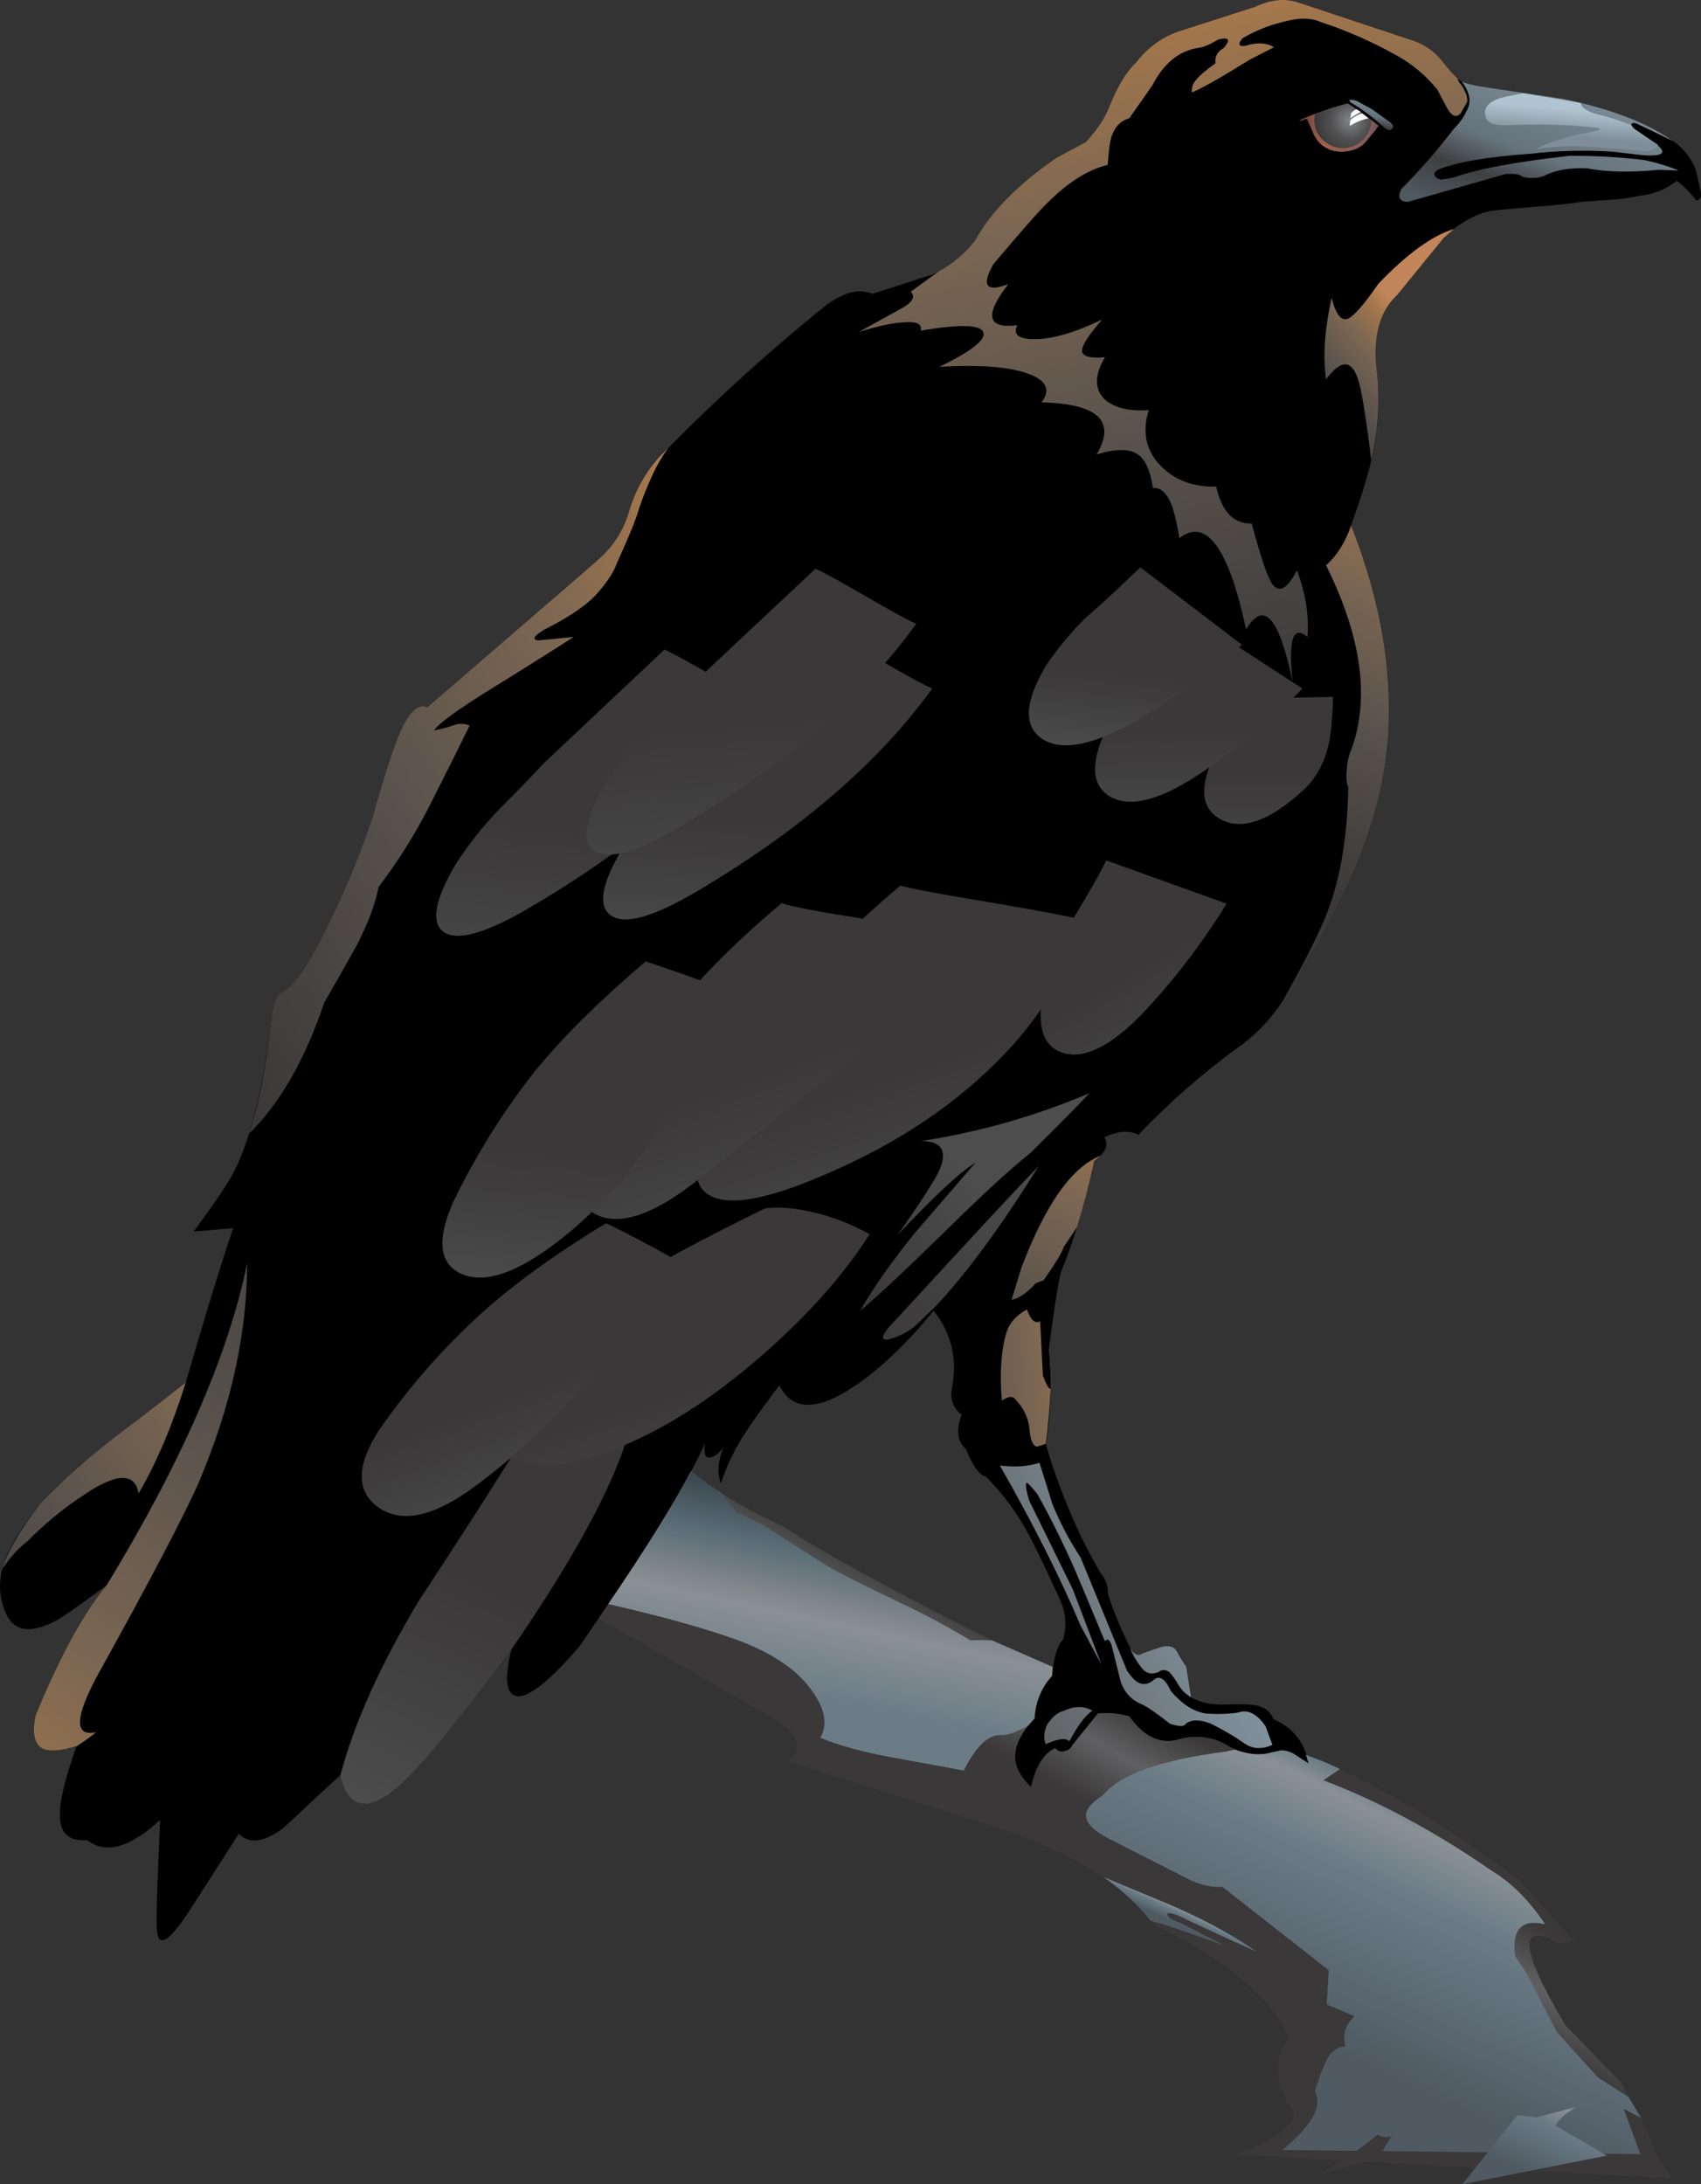 <?xml version="1.0" encoding="iso-8859-1"?>
<!-- Generator: Adobe Illustrator 20.1.0, SVG Export Plug-In . SVG Version: 6.00 Build 0)  -->
<svg version="1.0" id="Layer_1" xmlns="http://www.w3.org/2000/svg" xmlns:xlink="http://www.w3.org/1999/xlink" x="0px" y="0px"
	 viewBox="0 0 694.09 890.96" enable-background="new 0 0 694.09 890.96" xml:space="preserve">
<rect x="0" y="0" width="694.09" height="890.96" fill="#333333" stroke="none"/>
<title>spooky_0011</title>
<path d="M586.79,23c-2.69-2.802-5.993-4.942-9.65-6.25L530,1.09c-5.487-1.893-11.447-1.327-17.88,1.7L480.35,13
	c-6.679,2.452-12.499,6.795-16.75,12.5c-3.787,3.407-7.383,9.277-10.79,17.61c-1.513,4.353-4.73,9.277-9.65,14.77L431,64.43
	c-15.707,10.793-26.777,22.06-33.21,33.8c-4.475,5.857-10.31,10.535-17,13.63l-24.7,8c-2.346-0.913-4.888-1.205-7.38-0.85
	c-2.84,0.38-6.437,1.99-10.79,4.83c-24.268,19.485-47.312,40.448-69,62.77c-5.669,6.382-9.841,13.949-12.21,22.15
	c-1.829,6.28-5.162,12.019-9.71,16.72c-0.567,0.76-4.92,4.643-13.06,11.65l-59.61,51.41c-4.16-1.893-8.323,2.65-12.49,13.63
	c-2.46,6.247-5.77,16.757-9.93,31.53c-4.635,13.763-10.125,27.222-16.44,40.3c-8.707,18.387-15.53,28.62-20.47,30.7
	c-1.639,1.133-2.761,2.87-3.12,4.83c-0.506,1.974-0.887,3.978-1.14,6c-3.007,26.313-7.727,46.373-14.16,60.18
	c-1.893,4.547-7.76,13.447-17.6,26.7L95.16,501c-4.733,13.82-11.167,34.743-19.3,62.77c-7,5.68-16.667,13.16-29,22.44
	c-10.633,8.196-20.687,17.117-30.09,26.7c-7.18,9.267-11.893,16.553-14.14,21.86c-3.593,8.713-3.5,16.857,0.28,24.43
	c3.407,6.44,10.03,7.107,19.87,2c2.813-1.527,9.72-6.36,20.72-14.5c-9.46,11.333-19.127,29.037-29,53.11
	c-1.513,7.387-0.473,11.93,3.12,13.63c2.667,1.133,7.207,0.753,13.62-1.14c-4.54,12.667-6.81,21.943-6.81,27.83
	c-0.153,7.58,3.553,11.087,11.12,10.52c7.567,5.867,17.5,3.12,29.8-8.24c-0.947,21.4-1.42,34.087-1.42,38.06
	c-0.187,6.627,0.287,10.223,1.42,10.79c2.08,1.333,6.337-3.023,12.77-13.07l19.3-30.11c4.353,4.353,10.503,3.5,18.45-2.56
	c9.84-9.28,17.507-16.38,23-21.3c2.667,11.927,9,14.673,19,8.24c5.867-4,13.533-11.857,23-23.57c14.38-18,23.653-30.023,27.82-36.07
	c-2.84,11.553-2.273,17.887,1.7,19c4.54,1.333,13.15-5.293,25.83-19.88c26.873-38.82,44-66.467,51.38-82.94
	c-0.567,4.92,0.57,6.623,3.41,5.11c1.821-0.829,3.318-2.235,4.26-4c-2.313,5.7-2.693,10.717-1.14,15.05
	c2.552-7.76,6.184-15.123,10.79-21.87c1.133-1.893,5.487-7.953,13.06-18.18c5.107,10.227,14.947,10.607,29.52,1.14
	c10.787-7.007,21.95-17.517,33.49-31.53c7.58,9.52,9.95,20.613,7.11,33.28c0,4,1.42,7.03,4.26,9.09
	c-2.273,6.44-1.707,11.08,1.7,13.92c2.84,7.007,5.583,10.793,8.23,11.36c7.172,7.183,13.202,15.422,17.88,24.43
	c3.027,5.68,7.19,14.39,12.49,26.13c2.266,4.998,2.67,10.64,1.14,15.91c-2.273,2.08-3.787,7.003-4.54,14.77
	c-4.358,4.745-6.877,10.891-7.1,17.33c-5.487,5.867-8.137,11.263-7.95,16.19c0.187,4,2.363,7.977,6.53,11.93
	c1.893-8.52,5.203-13.823,9.93-15.91c0.866,1.32,2.569,1.806,4,1.14c1.286-0.19,2.371-1.057,2.84-2.27L448,699
	c4.291-0.418,8.621-0.031,12.77,1.14c6.053,8.52,12.867,11.643,20.44,9.37c6.058-1.707,12.534-1.101,18.17,1.7
	c6.62,4.167,13.15,5.397,19.59,3.69c2.46-0.567,3.793-0.85,4-0.85c1.918,0.065,3.782,0.653,5.39,1.7l5.68,3.69
	c-1.7-8.713-6.527-14.773-14.48-18.18c-0.947-2.667-3.027-4.467-6.24-5.4c-2.273-0.567-6.343-0.757-12.21-0.57
	c-6.053,0.38-11.053-0.567-15-2.84l-2-12.5c-1.353-1.922-2.585-3.926-3.69-6c-1.133-2.273-3.403-2.94-6.81-2l-7.38,2.56
	c-1.513,1.133-3.027,0.66-4.54-1.42c-3.862-7.379-7.091-15.074-9.65-23c0.142-3.009-0.875-5.957-2.84-8.24
	c-9.08-15.333-16.553-32.85-22.42-52.55c2.069-12.771,2.453-25.759,1.14-38.63c2.273-17.42,3.977-28.12,5.11-32.1
	c4.54-10.607,9.08-25.567,13.62-44.88c4.54-3.6,5.873-6.82,4-9.66c5.107-2.667,9.743-3.047,13.91-1.14
	c12.383-13.018,25.918-24.89,40.44-35.47c6.247-4.358,11.717-9.737,16.18-15.91c2.273-3.027,6.343-9.463,12.21-19.31
	c17.22-28.593,27.723-54.927,31.51-79c4.733-30.867,0.193-63.813-13.62-98.84c4.54-12.5,7.567-22.537,9.08-30.11
	c2.457-11.581,2.843-23.505,1.14-35.22c-1.133-12.873,1.8-22.54,8.8-29l18.73-23c6.647-6.207,13.187-9.883,19.62-11.03
	c2.84-0.38,8.99-0.947,18.45-1.7c7.567-0.567,13.717-1.233,18.45-2l12.21-0.85c4.01-0.272,7.994-0.84,11.92-1.7
	c5.312-0.532,10.348-2.619,14.48-6c3.026,2.265,5.704,4.96,7.95,8c1.333,0,2-0.947,2-2.84c-1.133-5.493-1.89-8.807-2.27-9.94
	c-1.475-3.717-3.821-7.027-6.84-9.65c-9.273-7.767-25.073-14.1-47.4-19l-30.37-4.54c-2.69-0.209-5.354-0.685-7.95-1.42
	c-2.845-0.759-5.349-2.462-7.1-4.83C589.153,25.717,587.357,23.54,586.79,23z"/>
<linearGradient id="SVGID_1_" gradientUnits="userSpaceOnUse" x1="373.522" y1="683.985" x2="379.273" y2="683.985" gradientTransform="matrix(5.68 0 0 5.68 -1590.69 -3832.94)">
	<stop  offset="0" style="stop-color:#5E3C33"/>
	<stop  offset="0.13" style="stop-color:#845042"/>
	<stop  offset="0.29" style="stop-color:#9F5F4E"/>
	<stop  offset="0.9" style="stop-color:#805B5A"/>
	<stop  offset="1" style="stop-color:#5F4748"/>
</linearGradient>
<path fill="url(#SVGID_1_)" d="M561.53,52.79c0.228-0.578,0.625-1.073,1.14-1.42c-4.062-3.295-8.327-6.331-12.77-9.09
	c-6.798,1.757-13.451,4.034-19.9,6.81c0.547,0.211,1.153,0.211,1.7,0c0.947-0.567,1.513-0.66,1.7-0.28
	c0.567,1.133,1.323,2.837,2.27,5.11c0.738,1.937,1.916,3.676,3.44,5.08c3.593,2.84,7.85,3.597,12.77,2.27
	c2.233-0.606,4.219-1.896,5.68-3.69C559.64,54.953,560.963,53.357,561.53,52.79z"/>
<radialGradient id="SVGID_2_" cx="256.942" cy="434.557" r="3.13" gradientTransform="matrix(5.68 0 0 -5.68 -908.6 2517.43)" gradientUnits="userSpaceOnUse">
	<stop  offset="0" style="stop-color:#838587"/>
	<stop  offset="0.43" style="stop-color:#515152"/>
	<stop  offset="0.81" style="stop-color:#3A3838"/>
	<stop  offset="1" style="stop-color:#3A3838"/>
</radialGradient>
<path fill="url(#SVGID_2_)" d="M536.55,46.54l-0.28,2.27c-0.038,3.081,1.191,6.042,3.4,8.19c2.195,2.164,5.148,3.387,8.23,3.41
	c3.1,0.052,6.083-1.183,8.24-3.41c2.197-2.078,3.432-4.976,3.41-8c-5.68-4.167-8.897-6.44-9.65-6.82
	C545.359,43.337,540.899,44.794,536.55,46.54z"/>
<linearGradient id="SVGID_3_" gradientUnits="userSpaceOnUse" x1="379.023" y1="680.884" x2="378.253" y2="684.384" gradientTransform="matrix(5.68 0 0 5.68 -1590.69 -3832.94)">
	<stop  offset="0" style="stop-color:#8D9EA8"/>
	<stop  offset="0.63" style="stop-color:#65737C"/>
	<stop  offset="0.8" style="stop-color:#3F3F41"/>
	<stop  offset="1" style="stop-color:#4E5960"/>
</linearGradient>
<path fill="url(#SVGID_3_)" d="M564.37,51.65c1.7,1.513,2.93,1.797,3.69,0.85c0.76-0.76,0.38-1.707-1.14-2.84l-7.1-5.11l-6.24-3.41
	c-2.667-0.76-3.517-0.57-2.55,0.57C555.794,44.575,560.263,47.904,564.37,51.65z"/>
<path fill="#FEFEFE" d="M551.31,46.25l-0.28,2c1.329-0.996,2.757-1.854,4.26-2.56l-1.7-1.14
	C552.686,44.892,551.896,45.481,551.31,46.25z"/>
<path fill="#FEFEFE" d="M551,49.09l-0.28,2.27c2.37-1.443,4.956-2.497,7.66-3.12l-2.55-2C554.006,46.768,552.344,47.749,551,49.09z"
	/>
<linearGradient id="SVGID_4_" gradientUnits="userSpaceOnUse" x1="394.484" y1="677.278" x2="389.284" y2="691.548" gradientTransform="matrix(5.68 0 0 5.68 -1590.69 -3832.94)">
	<stop  offset="0" style="stop-color:#8D9EA8"/>
	<stop  offset="0.63" style="stop-color:#65737C"/>
	<stop  offset="0.8" style="stop-color:#3F3F41"/>
	<stop  offset="1" style="stop-color:#4E5960"/>
</linearGradient>
<path fill="url(#SVGID_4_)" d="M621.14,72.1c2.896,0.78,5.959,0.683,8.8-0.28c4.733-2.46,10.693-3.5,17.88-3.12
	c7.76,1.513,17.427,1.703,29,0.57l8.18,0.27c-4.592-1.844-9.341-3.27-14.19-4.26c-10.076-1.216-20.221-1.784-30.37-1.7
	c-22.14,2.46-37.847,5.393-47.12,8.8l-4.83,0.85c-0.93,0.071-1.849-0.236-2.55-0.85c-1.333-1.333-0.667-2.563,2-3.69
	c4.546-1.478,9.196-2.617,13.91-3.41c6.813-1.133,14.383-1.987,22.71-2.56c11.099-1.287,22.291-1.568,33.44-0.84l12.21,1.42
	c7.947,0.567,10.027-0.767,6.24-4l-8.52-6c-1.7-1.133-2.457-1.987-2.27-2.56c0.38-0.76,1.327-0.76,2.84,0
	c2.08,0.947,6.81,3.22,14.19,6.82c-10.187-7.347-25.217-13.103-45.09-17.27l-30.37-4.54c-5.487-0.76-9.083-1.613-10.79-2.56
	c2.84,3.787,3.787,7.197,2.84,10.23c-1.34,3.418-3.384,6.515-6,9.09c-6.666,8.68-13.87,16.932-21.57,24.71
	c-1.513,3.407-0.567,5.11,2.84,5.11L614.33,71C618.11,70.787,620.38,71.153,621.14,72.1z"/>
<linearGradient id="SVGID_5_" gradientUnits="userSpaceOnUse" x1="393.063" y1="682.667" x2="392.893" y2="684.647" gradientTransform="matrix(5.68 0 0 5.68 -1590.69 -3832.94)">
	<stop  offset="0" style="stop-color:#B0C5D1"/>
	<stop  offset="1" style="stop-color:#7F8E98"/>
</linearGradient>
<path fill="url(#SVGID_5_)" d="M650.38,46.25C646.793,44.93,645,43.513,645,42l-23.56-4l-8.23,1.7
	c-5.473,1.533-7.843,4.003-7.11,7.41c0.38,2.84,3.22,4.173,8.52,4c14.193-0.567,25.927-0.283,35.2,0.85
	c4.733,0.38,3.883,1.137-2.55,2.27c-3.558,0.597-7.067,1.452-10.5,2.56c-4.54,1.333-7.757,2.667-9.65,4
	c7.794-1.192,15.7-1.477,23.56-0.85l21,1.7c2.46-0.187,4.07-1.04,4.83-2.56L668,53.35c-1.014-0.445-1.825-1.256-2.27-2.27
	C660.733,49.111,655.604,47.497,650.38,46.25z"/>
<linearGradient id="SVGID_6_" gradientUnits="userSpaceOnUse" x1="360.251" y1="671.292" x2="371.201" y2="733.412" gradientTransform="matrix(5.68 0 0 5.68 -1590.69 -3832.94)">
	<stop  offset="0" style="stop-color:#C18559"/>
	<stop  offset="0.1" style="stop-color:#A2764B"/>
	<stop  offset="0.3" style="stop-color:#7A6652"/>
	<stop  offset="0.58" style="stop-color:#56504B"/>
	<stop  offset="0.9" style="stop-color:#3A3838"/>
	<stop  offset="1" style="stop-color:#3A3838"/>
</linearGradient>
<path fill="url(#SVGID_6_)" d="M586.79,23c-2.69-2.802-5.993-4.942-9.65-6.25L530,1.09c-5.487-1.893-11.447-1.327-17.88,1.7
	L480.35,13c-6.679,2.452-12.499,6.795-16.75,12.5c-3.787,3.407-7.383,9.277-10.79,17.61c-1.513,4.353-4.73,9.277-9.65,14.77
	L431,64.43c-15.707,10.793-26.777,22.06-33.21,33.8c-4.014,5.143-9.05,9.4-14.79,12.5L371.63,119c2.08,2.08,0.66,4.447-4.26,7.1
	l-17,9.37c7.76-2.46,14.003-3.793,18.73-4c5.107-0.38,7.283,0.757,6.53,3.41c15.893-2.667,24.41-2.477,25.55,0.57
	c1.333,3.027-4.627,7.76-17.88,14.2c16.667-0.947,28.777,0,36.33,2.84c7.38,2.667,9.177,6.55,5.39,11.65
	c23.087,0.567,30.56,7.667,22.42,21.3c9.46-3.027,15.793-2.36,19,2c1.893,2.46,3.227,6.343,4,11.65c3.22-0.38,5.87,2.177,7.95,7.67
	c1.244,4.188,2.193,8.459,2.84,12.78c10.973-8.52,20.057,3.883,27.25,37.21c7.193-12.12,13.527-4.923,19,21.59
	c-1.893-17.42,0.107-23.573,6-18.46c0.76-8.52-0.66-17.61-4.26-27.27c-4,7.767-7.407,9.567-10.22,5.4
	c-1.893-2.84-4.637-10.983-8.23-24.43c-7.38,0.187-12.207-4.83-14.48-15.05c-9.273,0.187-16.747-2.56-22.42-8.24
	c-6.247-6.247-7.95-13.913-5.11-23c-7.947,0.567-13.907-0.853-17.88-4.26c-4.353-4.167-4.353-9.943,0-17.33
	c-6.053,0.567-9.177-0.287-9.37-2.56c0-2.273,2.743-6.533,8.23-12.78c-11.167,5.333-20.343,8-27.53,8c-6.62,0-8.987-1.893-7.1-5.68
	c-12.3,1.513-13.53-4.073-3.69-16.76c-9.08,3.407-11.08,0.66-6-8.24c11.72-13.873,19.003-22.137,21.85-24.79
	C435.757,74.37,444,69.163,452,67.27c0.38-5.867,0.947-9.843,1.7-11.93c1.333-3.787,3.7-6.153,7.1-7.1l9.37-13.35
	c4.733-9.087,10.977-14.2,18.73-15.34c1.893-0.187,4.637-1.323,8.23-3.41c4.353-1.133,5.11,0.003,2.27,3.41
	c-2.667,1.513-3.803,3.597-3.41,6.25c-4.16,3.027-6.713,5.203-7.66,6.53c-1.474,1.389-2.214,3.386-2,5.4
	c4.16-1.707,12.013-6.157,23.56-13.35l9.93-5.11c-3.027-1.893-6.907-2.083-11.64-0.57c-2.84,0.38-3.22-0.66-1.14-3.12
	c5.727-3.345,11.958-5.743,18.45-7.1c5.3-1.333,9.84-1.143,13.62,0.57c10.713,3.534,21.058,8.099,30.89,13.63
	c6.36,3.517,11.969,8.246,16.51,13.92l4.26,8c1.893,3.027,3.69,3.5,5.39,1.42c1.513-2.667,2.363-4.18,2.55-4.54
	c0.113-1.388-0.182-2.778-0.85-4c-0.6-1.477-1.464-2.833-2.55-4l-0.57-1.42l-2.55-2.56C589.157,25.707,587.357,23.54,586.79,23z"/>
<linearGradient id="SVGID_7_" gradientUnits="userSpaceOnUse" x1="381.568" y1="698.323" x2="372.588" y2="705.843" gradientTransform="matrix(5.68 0 0 5.68 -1590.69 -3832.94)">
	<stop  offset="0" style="stop-color:#C18559"/>
	<stop  offset="0.1" style="stop-color:#A2764B"/>
	<stop  offset="0.3" style="stop-color:#7A6652"/>
	<stop  offset="0.58" style="stop-color:#56504B"/>
	<stop  offset="0.9" style="stop-color:#3A3838"/>
	<stop  offset="1" style="stop-color:#3A3838"/>
</linearGradient>
<path fill="url(#SVGID_7_)" d="M593.32,93.4c-8.893,2.667-19.207,10.147-30.94,22.44c-5.867,8.52-10.03,13.253-12.49,14.2
	c-2.667,0.947-4.843-1.893-6.53-8.52c-2.84,12.873-3.597,23.95-2.27,33.23c6.053-8.14,10.407-8.14,13.06,0
	c1.333,3.787,3.13,14.77,5.39,32.95c3.04-12.644,3.718-25.74,2-38.63c-1.133-12.873,1.8-22.54,8.8-29l18.73-23L593.32,93.4z"/>
<linearGradient id="SVGID_8_" gradientUnits="userSpaceOnUse" x1="384.746" y1="708.361" x2="369.666" y2="740.661" gradientTransform="matrix(5.68 0 0 5.68 -1590.69 -3832.94)">
	<stop  offset="0" style="stop-color:#C18559"/>
	<stop  offset="0.1" style="stop-color:#A2764B"/>
	<stop  offset="0.3" style="stop-color:#7A6652"/>
	<stop  offset="0.58" style="stop-color:#56504B"/>
	<stop  offset="0.9" style="stop-color:#3A3838"/>
	<stop  offset="1" style="stop-color:#3A3838"/>
</linearGradient>
<path fill="url(#SVGID_8_)" d="M551.31,214.4c-2.46,7.007-5.867,12.403-10.22,16.19c14.38,28.973,17.88,53.873,10.5,74.7
	c-1.194,2.69-1.873,5.58-2,8.52c-0.38,3.22-0.19,5.68,0.57,7.38c-0.38,21.4-3.597,39.293-9.65,53.68
	c-3.593,8.52-9.363,19.787-17.31,33.8c2.08-2.84,5.487-8.33,10.22-16.47c17.22-28.593,27.723-54.927,31.51-79
	C569.643,282.367,565.103,249.433,551.31,214.4z"/>
<linearGradient id="SVGID_9_" gradientUnits="userSpaceOnUse" x1="337.907" y1="716.051" x2="286.577" y2="748.121" gradientTransform="matrix(5.68 0 0 5.68 -1590.69 -3832.94)">
	<stop  offset="0" style="stop-color:#C18559"/>
	<stop  offset="0.1" style="stop-color:#A2764B"/>
	<stop  offset="0.3" style="stop-color:#7A6652"/>
	<stop  offset="0.58" style="stop-color:#56504B"/>
	<stop  offset="0.9" style="stop-color:#3A3838"/>
	<stop  offset="1" style="stop-color:#3A3838"/>
</linearGradient>
<path fill="url(#SVGID_9_)" d="M256.67,208.72c-1.811,6.29-5.13,12.044-9.67,16.76c-0.567,0.76-4.92,4.643-13.06,11.65l-59.61,51.41
	c-4.16-1.893-8.323,2.65-12.49,13.63c-2.46,6.247-5.77,16.757-9.93,31.53c-4.635,13.763-10.125,27.222-16.44,40.3
	c-8.707,18.387-15.53,28.62-20.47,30.7c-1.639,1.133-2.761,2.87-3.12,4.83c-0.506,1.974-0.887,3.978-1.14,6
	c-2.08,19.333-5.107,34.957-9.08,46.87c12.487-12.12,22.707-29.92,30.66-53.4c5.867-10.227,10.22-17.893,13.06-23
	c4.733-9.087,7.76-17.133,9.08-24.14c7.867-10.349,14.801-21.376,20.72-32.95c7.38-14.58,12.867-25.563,16.46-32.95
	c-1.906-0.792-4.029-0.891-6-0.28c-2.764,1.016-5.616,1.776-8.52,2.27c1.893-2.84,9.56-8.427,23-16.76
	c19.533-12.127,30.827-19.243,33.88-21.35l-14.48,1.42c-2.46-0.38-1.703-1.8,2.27-4.26c9.46-4.733,16.367-9.277,20.72-13.63
	c4.733-5.113,7.76-9.563,9.08-13.35c3.787-8.333,6.437-14.583,7.95-18.75c1.698-5.627,3.783-11.13,6.24-16.47
	c1.835-4.21,4.118-8.21,6.81-11.93l-3.69,3.69C263.222,192.943,259.044,200.514,256.67,208.72z"/>
<linearGradient id="SVGID_10_" gradientUnits="userSpaceOnUse" x1="305.08" y1="769.052" x2="267.231" y2="794.582" gradientTransform="matrix(5.68 0 0 5.68 -1590.69 -3832.94)">
	<stop  offset="0" style="stop-color:#C18559"/>
	<stop  offset="0.1" style="stop-color:#A2764B"/>
	<stop  offset="0.3" style="stop-color:#7A6652"/>
	<stop  offset="0.58" style="stop-color:#56504B"/>
	<stop  offset="0.9" style="stop-color:#3A3838"/>
	<stop  offset="1" style="stop-color:#3A3838"/>
</linearGradient>
<path fill="url(#SVGID_10_)" d="M0.92,640.16c2.805-4.457,6.357-8.398,10.5-11.65c7.06-7.146,14.864-13.516,23.28-19
	c13.06-8.713,20.347-8.807,21.86-0.28c7.38-12.667,13.813-27.813,19.3-45.44c-7,5.68-16.667,13.16-29,22.44
	c-10.633,8.196-20.687,17.117-30.09,26.7C7.723,624.837,2.44,633.913,0.92,640.16z"/>
<linearGradient id="SVGID_11_" gradientUnits="userSpaceOnUse" x1="274.312" y1="811.281" x2="312.232" y2="750.611" gradientTransform="matrix(5.68 0 0 5.68 -1590.69 -3832.94)">
	<stop  offset="0" style="stop-color:#C18559"/>
	<stop  offset="0.1" style="stop-color:#A2764B"/>
	<stop  offset="0.3" style="stop-color:#7A6652"/>
	<stop  offset="0.58" style="stop-color:#56504B"/>
	<stop  offset="0.9" style="stop-color:#3A3838"/>
	<stop  offset="1" style="stop-color:#3A3838"/>
</linearGradient>
<path fill="url(#SVGID_11_)" d="M31.3,712.31c2.753-1.745,5.407-3.641,7.95-5.68c-8.893,1.893-8.8-5.68,0.28-22.72
	c21.953-39.573,35.863-66.083,41.73-79.53c13.06-30.867,19.59-60.597,19.59-89.19c-7.567,37.333-26.68,81.17-57.34,131.51
	c-9.46,11.333-19.127,29.037-29,53.11c-1.513,7.387-0.473,11.93,3.12,13.63C20.31,714.58,24.867,714.203,31.3,712.31z"/>
<linearGradient id="SVGID_12_" gradientUnits="userSpaceOnUse" x1="307.438" y1="805.616" x2="321.568" y2="775.296" gradientTransform="matrix(5.68 0 0 5.68 -1590.69 -3832.94)">
	<stop  offset="0" style="stop-color:#4D4D4E"/>
	<stop  offset="0.55" style="stop-color:#3A3838"/>
	<stop  offset="1" style="stop-color:#3A3838"/>
</linearGradient>
<path fill="url(#SVGID_12_)" d="M208.7,672.83c26.873-39.007,43.147-69.587,48.82-91.74l-45.42,7.67
	c-8.513,14-22.233,35.397-41.16,64.19c-15.707,26.133-26.4,49.897-32.08,71.29c2.667,11.927,9,14.673,19,8.24
	c5.867-4,13.533-11.857,23-23.57C195.26,690.91,204.54,678.883,208.7,672.83z"/>
<linearGradient id="SVGID_13_" gradientUnits="userSpaceOnUse" x1="321.631" y1="748.057" x2="324.151" y2="723.957" gradientTransform="matrix(5.68 0 0 5.68 -1590.69 -3832.94)">
	<stop  offset="0" style="stop-color:#4D4D4E"/>
	<stop  offset="0.55" style="stop-color:#3A3838"/>
	<stop  offset="1" style="stop-color:#3A3838"/>
</linearGradient>
<path fill="url(#SVGID_13_)" d="M222,311.25c-4,4.353-9.96,10.507-17.88,18.46c-6.787,6.95-12.857,14.565-18.12,22.73
	c-8.707,14.767-10.317,24.047-4.83,27.84c5.68,3.787,17.603,0.283,35.77-10.51c41.633-24.427,73.423-51.787,95.37-82.08
	c-3.027-1.513-9.84-5.3-20.44-11.36c-10.407-6.06-17.313-9.847-20.72-11.36L222,311.25z"/>
<linearGradient id="SVGID_14_" gradientUnits="userSpaceOnUse" x1="334.554" y1="744.175" x2="335.524" y2="725.645" gradientTransform="matrix(5.68 0 0 5.68 -1590.69 -3832.94)">
	<stop  offset="0" style="stop-color:#4D4D4E"/>
	<stop  offset="0.55" style="stop-color:#3A3838"/>
	<stop  offset="1" style="stop-color:#3A3838"/>
</linearGradient>
<path fill="url(#SVGID_14_)" d="M380.43,280.86c-3.22-1.333-10.033-5.027-20.44-11.08c-10.407-6.053-17.22-9.84-20.44-11.36
	l-49.39,46.3c-4,4.353-9.96,10.413-17.88,18.18c-6.764,7.08-12.848,14.781-18.17,23c-8.707,14.58-10.317,23.763-4.83,27.55
	c5.68,4,17.603,0.59,35.77-10.23C326.877,338.407,358.67,310.953,380.43,280.86z"/>
<linearGradient id="SVGID_15_" gradientUnits="userSpaceOnUse" x1="335.256" y1="741.147" x2="332.976" y2="715.227" gradientTransform="matrix(5.68 0 0 5.68 -1590.69 -3832.94)">
	<stop  offset="0" style="stop-color:#4D4D4E"/>
	<stop  offset="0.55" style="stop-color:#3A3838"/>
	<stop  offset="1" style="stop-color:#3A3838"/>
</linearGradient>
<path fill="url(#SVGID_15_)" d="M373.9,254.45c-3.22-1.333-10.033-5.027-20.44-11.08s-17.31-9.843-20.71-11.37l-49.39,46.3
	c-4,4.353-9.96,10.413-17.88,18.18c-6.764,7.08-12.848,14.781-18.17,23c-8.707,14.58-10.317,23.763-4.83,27.55
	c5.68,4,17.603,0.59,35.77-10.23C320.45,311.813,352.333,284.363,373.9,254.45z"/>
<linearGradient id="SVGID_16_" gradientUnits="userSpaceOnUse" x1="366.425" y1="752.807" x2="357.875" y2="738.006" gradientTransform="matrix(5.68 0 0 5.68 -1590.69 -3832.94)">
	<stop  offset="0" style="stop-color:#4D4D4E"/>
	<stop  offset="0.55" style="stop-color:#3A3838"/>
	<stop  offset="1" style="stop-color:#3A3838"/>
</linearGradient>
<path fill="url(#SVGID_16_)" d="M451.4,351l-3.69,7.1c-2.46,4.353-6.243,10.79-11.35,19.31c-4.155,7.481-7.488,15.391-9.94,23.59
	c-4,16.667-1.35,26.23,7.95,28.69c9.3,2.46,21.033-4.167,35.2-19.88c11.579-12.728,21.938-26.516,30.94-41.18L451.4,351z"/>
<linearGradient id="SVGID_17_" gradientUnits="userSpaceOnUse" x1="371.186" y1="738.393" x2="371.186" y2="724.143" gradientTransform="matrix(5.68 0 0 5.68 -1590.69 -3832.94)">
	<stop  offset="0" style="stop-color:#4D4D4E"/>
	<stop  offset="0.55" style="stop-color:#3A3838"/>
	<stop  offset="1" style="stop-color:#3A3838"/>
</linearGradient>
<path fill="url(#SVGID_17_)" d="M543.93,284.27l-31.22,0.57c-3.593,0-6.81,2.557-9.65,7.67c-1.7,3.027-4.067,7.95-7.1,14.77
	c-6.813,13.633-6.057,22.633,2.27,27c8.513,4.547,19.49,0.76,32.93-11.36c5.487-4.733,9.177-11.267,11.07-19.6
	C543.177,298.953,543.743,292.603,543.93,284.27z"/>
<linearGradient id="SVGID_18_" gradientUnits="userSpaceOnUse" x1="333.585" y1="785.168" x2="327.655" y2="765.788" gradientTransform="matrix(5.68 0 0 5.68 -1590.69 -3832.94)">
	<stop  offset="0" style="stop-color:#4D4D4E"/>
	<stop  offset="0.55" style="stop-color:#3A3838"/>
	<stop  offset="1" style="stop-color:#3A3838"/>
</linearGradient>
<path fill="url(#SVGID_18_)" d="M312,493c-26.493,13.067-44.66,22.82-54.5,29.26c-17.355,11.285-32.87,25.174-46,41.18
	c-10.22,13.447-11.45,23.387-3.69,29.82c8.14,6.44,22.14,5.873,42-1.7c19.493-7.387,39.647-20.073,60.46-38.06
	c19.113-16.667,33.967-33.333,44.56-50c-6.253-3.525-12.912-6.275-19.83-8.19C325.74,492.843,318.073,492.073,312,493z"/>
<linearGradient id="SVGID_19_" gradientUnits="userSpaceOnUse" x1="348.545" y1="763.854" x2="341.195" y2="742.484" gradientTransform="matrix(5.68 0 0 5.68 -1590.69 -3832.94)">
	<stop  offset="0" style="stop-color:#4D4D4E"/>
	<stop  offset="0.55" style="stop-color:#3A3838"/>
	<stop  offset="1" style="stop-color:#3A3838"/>
</linearGradient>
<path fill="url(#SVGID_19_)" d="M406.26,433.67c19.333-19.127,30.593-38.723,33.78-58.79c-3.22-0.947-15.33-3.22-36.33-6.82
	c-20.627-3.407-32.737-5.68-36.33-6.82c-18.547,15.713-33.497,30.483-44.85,44.31c-13.221,16.697-24.55,34.807-33.78,54
	c-6.62,15.147-6.147,24.613,1.42,28.4c7.567,3.787,21.477,1.513,41.73-6.82C361.793,468.997,386.58,453.177,406.26,433.67z"/>
<linearGradient id="SVGID_20_" gradientUnits="userSpaceOnUse" x1="349.154" y1="758.72" x2="332.624" y2="772.1" gradientTransform="matrix(5.68 0 0 5.68 -1590.69 -3832.94)">
	<stop  offset="0" style="stop-color:#4D4D4E"/>
	<stop  offset="0.55" style="stop-color:#3A3838"/>
	<stop  offset="1" style="stop-color:#3A3838"/>
</linearGradient>
<path fill="url(#SVGID_20_)" d="M375.89,465.48c8.14,0,10.693,3.787,7.66,11.36c-1.7,4-7.47,13-17.31,27
	c15.14-16.093,25.737-25.94,31.79-29.54l-25,29c-9.46,11.74-16.84,22.25-22.14,31.53c6.813-5.68,18.263-16.38,34.35-32.1
	c15.14-14.96,26.873-25.753,35.2-32.38c11.333-11.173,19.377-19.317,24.13-24.43C422.581,455.277,399.509,461.848,375.89,465.48z"/>
<linearGradient id="SVGID_21_" gradientUnits="userSpaceOnUse" x1="355.729" y1="758.664" x2="336.079" y2="779.014" gradientTransform="matrix(5.68 0 0 5.68 -1590.69 -3832.94)">
	<stop  offset="0" style="stop-color:#4D4D4E"/>
	<stop  offset="0.68" style="stop-color:#3A3838"/>
	<stop  offset="1" style="stop-color:#3A3838"/>
</linearGradient>
<path fill="url(#SVGID_21_)" d="M366.52,537.34c-6.62,6.627-7.953,9.657-4,9.09c3.938-1.017,7.615-2.858,10.79-5.4l8.8-8.52
	c12.3-13.067,26.21-32.003,41.73-56.81C414.613,485.173,395.507,505.72,366.52,537.34z"/>
<linearGradient id="SVGID_22_" gradientUnits="userSpaceOnUse" x1="321.091" y1="783.501" x2="315.311" y2="767.681" gradientTransform="matrix(5.68 0 0 5.68 -1590.69 -3832.94)">
	<stop  offset="0" style="stop-color:#4D4D4E"/>
	<stop  offset="0.55" style="stop-color:#3A3838"/>
	<stop  offset="1" style="stop-color:#3A3838"/>
</linearGradient>
<path fill="url(#SVGID_22_)" d="M247.31,499c-20.627,12.5-37.657,24.807-51.09,36.92c-15.664,14.283-29.663,30.292-41.73,47.72
	c-9.273,14.58-9.18,25.09,0.28,31.53c9.653,6.44,22.9,3.317,39.74-9.37c29.333-21.773,56.667-52.26,82-91.46
	C263.503,507.14,253.77,502.027,247.31,499z"/>
<linearGradient id="SVGID_23_" gradientUnits="userSpaceOnUse" x1="1464.213" y1="681.683" x2="1459.063" y2="666.733" gradientTransform="matrix(8.11 0 0 8.12 -11536.71 -5030.84)">
	<stop  offset="0" style="stop-color:#4D4D4E"/>
	<stop  offset="0.55" style="stop-color:#3A3838"/>
	<stop  offset="1" style="stop-color:#3A3838"/>
</linearGradient>
<path fill="url(#SVGID_23_)" d="M240.34,466.61c-6.76,15.42-5.54,25.157,3.66,29.21c9.46,4.06,22.57-0.403,39.33-13.39
	c31.333-24.347,52-40.847,62-49.5c23.247-20,38.657-37.043,46.23-51.13c-3.24-0.813-15.27-2.977-36.09-6.49
	c-20.813-3.247-32.98-5.547-36.5-6.9c-18.36,15.42-33.217,30.283-44.57,44.59C261.693,428.18,250.34,446.05,240.34,466.61z"/>
<linearGradient id="SVGID_24_" gradientUnits="userSpaceOnUse" x1="321.094" y1="768.44" x2="322.744" y2="749.47" gradientTransform="matrix(5.68 0 0 5.68 -1590.69 -3832.94)">
	<stop  offset="0" style="stop-color:#4D4D4E"/>
	<stop  offset="0.55" style="stop-color:#3A3838"/>
	<stop  offset="1" style="stop-color:#3A3838"/>
</linearGradient>
<path fill="url(#SVGID_24_)" d="M263.49,392.2c-18.547,15.713-33.497,30.483-44.85,44.31c-13.221,16.697-24.55,34.807-33.78,54
	c-6.813,15.527-5.583,25.28,3.69,29.26c9.46,4,22.613-0.543,39.46-13.63c16.467-12.667,30.943-29.333,43.43-50
	c12.487-23.5,21.673-40.647,27.56-51.44C282.333,398.64,270.497,394.473,263.49,392.2z"/>
<linearGradient id="SVGID_25_" gradientUnits="userSpaceOnUse" x1="366.31" y1="735.466" x2="366.06" y2="720.786" gradientTransform="matrix(5.68 0 0 5.68 -1590.69 -3832.94)">
	<stop  offset="0" style="stop-color:#4D4D4E"/>
	<stop  offset="0.55" style="stop-color:#3A3838"/>
	<stop  offset="1" style="stop-color:#3A3838"/>
</linearGradient>
<path fill="url(#SVGID_25_)" d="M487.73,252.46l-5.39,6c-3.22,3.6-8.33,9.09-15.33,16.47c-5.703,6.318-10.655,13.274-14.76,20.73
	c-7.567,15.147-7.187,24.993,1.14,29.54c8.513,4.547,21.477,0.76,38.89-11.36c14.105-9.673,27.224-20.71,39.17-32.95L487.73,252.46z
	"/>
<linearGradient id="SVGID_26_" gradientUnits="userSpaceOnUse" x1="360.878" y1="729.482" x2="362.228" y2="718.512" gradientTransform="matrix(5.68 0 0 5.68 -1590.69 -3832.94)">
	<stop  offset="0" style="stop-color:#4D4D4E"/>
	<stop  offset="0.55" style="stop-color:#3A3838"/>
	<stop  offset="1" style="stop-color:#3A3838"/>
</linearGradient>
<path fill="url(#SVGID_26_)" d="M465.3,231.44l-6,5.68c-3.407,3.407-8.893,8.423-16.46,15.05c-6.046,5.966-11.467,12.534-16.18,19.6
	c-8.707,14.767-9.087,24.707-1.14,29.82c8.14,5.113,21.387,2.273,39.74-8.52c14.755-8.681,28.648-18.75,41.49-30.07L465.3,231.44z"
	/>
<linearGradient id="SVGID_27_" gradientUnits="userSpaceOnUse" x1="361.45" y1="752.351" x2="346.57" y2="781.551" gradientTransform="matrix(5.68 0 0 5.68 -1590.69 -3832.94)">
	<stop  offset="0" style="stop-color:#C18559"/>
	<stop  offset="0.1" style="stop-color:#A2764B"/>
	<stop  offset="0.3" style="stop-color:#7A6652"/>
	<stop  offset="0.58" style="stop-color:#56504B"/>
	<stop  offset="0.9" style="stop-color:#3A3838"/>
	<stop  offset="1" style="stop-color:#3A3838"/>
</linearGradient>
<path fill="url(#SVGID_27_)" d="M449.13,471.45c-11.733,4.547-22.52,19.79-32.36,45.73l-4,13.07c3.027-0.567,6.337-2.84,9.93-6.82
	l3.12-1.14c4.92-7.007,7.663-11.55,8.23-13.63l5.39-8c2.46-7.767,4.827-16.767,7.1-27L449.13,471.45z"/>
<linearGradient id="SVGID_28_" gradientUnits="userSpaceOnUse" x1="360.979" y1="773.195" x2="338.299" y2="775.165" gradientTransform="matrix(5.68 0 0 5.68 -1590.69 -3832.94)">
	<stop  offset="0" style="stop-color:#C18559"/>
	<stop  offset="0.1" style="stop-color:#A2764B"/>
	<stop  offset="0.3" style="stop-color:#7A6652"/>
	<stop  offset="0.58" style="stop-color:#56504B"/>
	<stop  offset="0.9" style="stop-color:#3A3838"/>
	<stop  offset="1" style="stop-color:#3A3838"/>
</linearGradient>
<path fill="url(#SVGID_28_)" d="M428.69,566.6c-0.76,0-1.8-1.8-3.12-5.4l-1.14-22.2c-2.08,1.133-3.877-0.477-5.39-4.83
	c-4.54,2.46-7.38,5.773-8.52,9.94c-2.08,7.387-2.647,16.477-1.7,27.27c2.667-1.893,4.56-1.987,5.68-0.28
	c3.507,3.576,5.535,8.344,5.68,13.35c0.567,3.787,1.607,5.68,3.12,5.68l3.4-1.13C427.647,582.4,428.31,574.933,428.69,566.6z"/>
<linearGradient id="SVGID_29_" gradientUnits="userSpaceOnUse" x1="351.652" y1="794.993" x2="368.852" y2="786.593" gradientTransform="matrix(5.68 0 0 5.68 -1590.69 -3832.94)">
	<stop  offset="0" style="stop-color:#606062"/>
	<stop  offset="1" style="stop-color:#879DAA"/>
</linearGradient>
<path fill="url(#SVGID_29_)" d="M473,681.91c1.333-0.947,2.753-0.853,4.26,0.28c1.291,1.495,2.433,3.113,3.41,4.83
	c1.286,2.246,3.146,4.11,5.39,5.4l-2-12.5c-1.353-1.922-2.585-3.926-3.69-6c-1.133-2.273-3.403-2.94-6.81-2l-7.38,2.56
	c-1.513,1.133-3.027,0.66-4.54-1.42L461,672c1.112,2.875,2.642,5.571,4.54,8c1.893,2.667,4.353,3.333,7.38,2 M433.51,698.1
	c-2.08,0.567-4.16,2.367-6.24,5.4c-1.333,3.027-1.523,5.693-0.57,8c5.107-2.273,8.323-2.653,9.65-1.14
	c3.407-6.44,6.53-10.607,9.37-12.5c-3.407-2.08-7.477-1.987-12.21,0.28 M423.29,609.52c4.733,8.333,9.653,18.18,14.76,29.54
	c0.38,0.76,4.637,10.89,12.77,30.39c1.333-1.333,2.373-0.293,3.12,3.12l3.12,12.5c1.06,4.408,4.103,8.076,8.24,9.93
	c2.08,0.76,6.15,3.507,12.21,8.24c3.787,1.133,5.867,1.133,6.24,0c2.46-1.893,5.96-1.893,10.5,0c4.734,2.321,9.287,4.995,13.62,8
	c3.22,2.273,7.003,2.463,11.35,0.57l-2.84-7.67c-3.587-5.16-7.38-6.983-11.38-5.47c-4.31,0.561-8.667,0.671-13,0.33
	c-4.92-0.76-9.65-3.79-14.19-9.09c-2.273-4.92-4.543-6.53-6.81-4.83c-2.08,1.893-4.16,2.367-6.24,1.42
	c-1.333-0.567-2.943-2.177-4.83-4.83l-19-46.3c-4.603-6.98-8.502-14.4-11.64-22.15c-0.193-0.813-1.907-6.317-5.14-16.51
	c-4.547,1.527-9.93,1.903-16.15,1.13c13.813,24.24,24.79,46.017,32.93,65.33l8.52,15.91l-11.68-30.68L419.89,612
	c-1.333-4.733-1.617-7.1-0.85-7.1c0.567,0.22,1.983,1.75,4.25,4.59V609.52z"/>
<linearGradient id="SVGID_30_" gradientUnits="userSpaceOnUse" x1="367.557" y1="800.419" x2="363.757" y2="807.269" gradientTransform="matrix(5.68 0 0 5.68 -1590.69 -3832.94)">
	<stop  offset="0" style="stop-color:#3A3838"/>
	<stop  offset="0.49" style="stop-color:#606062"/>
	<stop  offset="1" style="stop-color:#3A3838"/>
</linearGradient>
<path fill="url(#SVGID_30_)" d="M319.41,622.55c-14.76-6.627-27.25-14.107-37.47-22.44c-7.193,14-19.777,34.07-37.75,60.21
	L316,701.23c9.84,6.06,11.733,11.837,5.68,17.33l81.47,25.85c32.74,10.227,55.353,23.86,67.84,40.9
	c28.76,13.793,47.097,29.023,55.01,45.69c-6.433,8.333-6.34,17.707,0.28,28.12c2.84,3.027,1.893,6.247-2.84,9.66
	c-1.893,2.667-8.327,6.077-19.3,10.23l178,9.66c-3.787-4.92-7.287-11.83-10.5-20.73l-10.22-18.46l-22.68-23.28
	c-18.547-31.433-19.493-42.607-2.84-33.52l6.53-0.85L620,767.12c-30.84-23.48-59.79-40.52-86.85-51.12l-0.28-0.28l1.14,3.69
	l-5.68-3.69c-1.608-1.047-3.472-1.635-5.39-1.7c-0.187,0-1.52,0.283-4,0.85c-6.433,1.707-12.963,0.477-19.59-3.69
	c-5.636-2.801-12.112-3.407-18.17-1.7c-7.567,2.273-14.38-0.85-20.44-9.37c-4.141-1.157-8.461-1.534-12.74-1.11l-10.51,13
	c-0.469,1.213-1.554,2.08-2.84,2.27c-1.431,0.666-3.134,0.18-4-1.14c-4.733,2.08-8.043,7.383-9.93,15.91
	c-4.16-4-6.337-7.977-6.53-11.93c-0.187-4.92,2.463-10.317,7.95-16.19c0.223-6.439,2.742-12.585,7.1-17.33l0.28-3.69l-17.88-7.67
	c-10.973-4.927-26.587-12.783-46.84-23.57C343.24,637.127,328.11,628.423,319.41,622.55z"/>
<linearGradient id="SVGID_31_" gradientUnits="userSpaceOnUse" x1="341.667" y1="783.231" x2="338.767" y2="796.931" gradientTransform="matrix(5.68 0 0 5.68 -1590.69 -3832.94)">
	<stop  offset="0" style="stop-color:#3B474E"/>
	<stop  offset="0.25" style="stop-color:#586A74"/>
	<stop  offset="0.5" style="stop-color:#7E868A"/>
	<stop  offset="0.6" style="stop-color:#899195"/>
	<stop  offset="1" style="stop-color:#6B7C86"/>
</linearGradient>
<path fill="url(#SVGID_31_)" d="M294.71,609.2c-4.427-2.784-8.69-5.819-12.77-9.09c-7.38,14-18.64,32.083-33.78,54.25
	c21.573,4.92,38.983,9.75,52.23,14.49c14.947,5.493,25.353,12.593,31.22,21.3c5.107,7.193,6.147,13.443,3.12,18.75
	c7.76,3.22,17.507,5.887,29.24,8c18.733,3.407,28.48,5.207,29.24,5.4c5.107-10.033,10.217-14.863,15.33-14.49
	c2.273,0.187,5.87-1.043,10.79-3.69l2.84-3.12c0.223-6.439,2.742-12.585,7.1-17.33l0.28-3.69l-24.7-10.79
	c-2.93-0.189-5.87-0.189-8.8,0c-9.286-5.604-18.856-10.724-28.67-15.34c-14.76-7.04-24.6-11.99-29.52-14.85l-26.68-17l-11.07-5.4
	L294.71,609.2z"/>
<linearGradient id="SVGID_32_" gradientUnits="userSpaceOnUse" x1="383.582" y1="805.249" x2="375.752" y2="822.049" gradientTransform="matrix(5.68 0 0 5.68 -1590.69 -3832.94)">
	<stop  offset="0" style="stop-color:#6B7C86"/>
	<stop  offset="0.09" style="stop-color:#899195"/>
	<stop  offset="0.33" style="stop-color:#6B7C86"/>
	<stop  offset="1" style="stop-color:#4F5A62"/>
</linearGradient>
<path fill="url(#SVGID_32_)" d="M540,726.22l6.81-4.54c-4.43-2.177-8.993-4.074-13.66-5.68l-0.28-0.28l1.14,3.69l-5.68-3.69
	c-1.608-1.047-3.472-1.635-5.39-1.7c-0.187,0-1.52,0.283-4,0.85c-4.353,1.333-9.353,0.953-15-1.14l-4,0.85
	c-26.493,3.407-43.16,9.37-50,17.89c-5.487,3.407-7.663,6.627-6.53,9.66c0.76,2.46,3.6,5.017,8.52,7.67l34.63,17.61
	c4.733,1.893,8.803,2.65,12.21,2.27l43.43,34.08l-0.85,13.92l11.35,4.83c-3.787,3.6-5.017,7.67-3.69,12.21
	c-3.787,0.38-6.53,2.653-8.23,6.82c-1.698,3.776-3.121,7.669-4.26,11.65c3.22,6.06-1.227,14.013-13.34,23.86l146.18,1.7l-6.81-18.46
	l7.1,3.69l-5.11-8.52l-12.49-8L635.33,829l-12.49-24.1l-4.54-6.82c-1.533-10.98,2.537-15.34,12.21-13.08
	c-6.433-9.66-13.72-16.95-21.86-21.87C585.75,747.237,562.867,734.933,540,726.22z"/>
<linearGradient id="SVGID_33_" gradientUnits="userSpaceOnUse" x1="392.599" y1="825.722" x2="390.099" y2="831.092" gradientTransform="matrix(5.68 0 0 5.68 -1590.69 -3832.94)">
	<stop  offset="0" style="stop-color:#6B7C86"/>
	<stop  offset="0.09" style="stop-color:#899195"/>
	<stop  offset="0.33" style="stop-color:#6B7C86"/>
	<stop  offset="1" style="stop-color:#4F5A62"/>
</linearGradient>
<path fill="url(#SVGID_33_)" d="M596.73,891l59-11.65l-21-12.21c0.947-2.273,3.787-4.83,8.52-7.67l-16.18,4.26l-7.95-0.85
	L596.73,891z"/>
<linearGradient id="SVGID_34_" gradientUnits="userSpaceOnUse" x1="365.004" y1="811.886" x2="364.524" y2="812.936" gradientTransform="matrix(5.68 0 0 5.68 -1590.69 -3832.94)">
	<stop  offset="0" style="stop-color:#6B7C86"/>
	<stop  offset="0.09" style="stop-color:#899195"/>
	<stop  offset="0.33" style="stop-color:#6B7C86"/>
	<stop  offset="1" style="stop-color:#4F5A62"/>
</linearGradient>
<path fill="url(#SVGID_34_)" d="M475.52,776.21l-25.26-10.51c7.256,5.01,13.755,11.035,19.3,17.89
	c4.733,1.133,14.857,4.543,30.37,10.23l-17.6-9.09c-3.787-1.333-5.787-2.563-6-3.69c-0.187-0.947,1.423-0.757,4.83,0.57
	c7.38,3.6,17.883,8.43,31.51,14.49C502.663,789.093,490.28,782.463,475.52,776.21z"/>
<path fill="#3A3838" d="M562.38,880.45l5.39-9.09c-1.873,0.746-3.992,0.534-5.68-0.57c-7.409,6.155-15.392,11.584-23.84,16.21
	L562.38,880.45z"/>
</svg>

